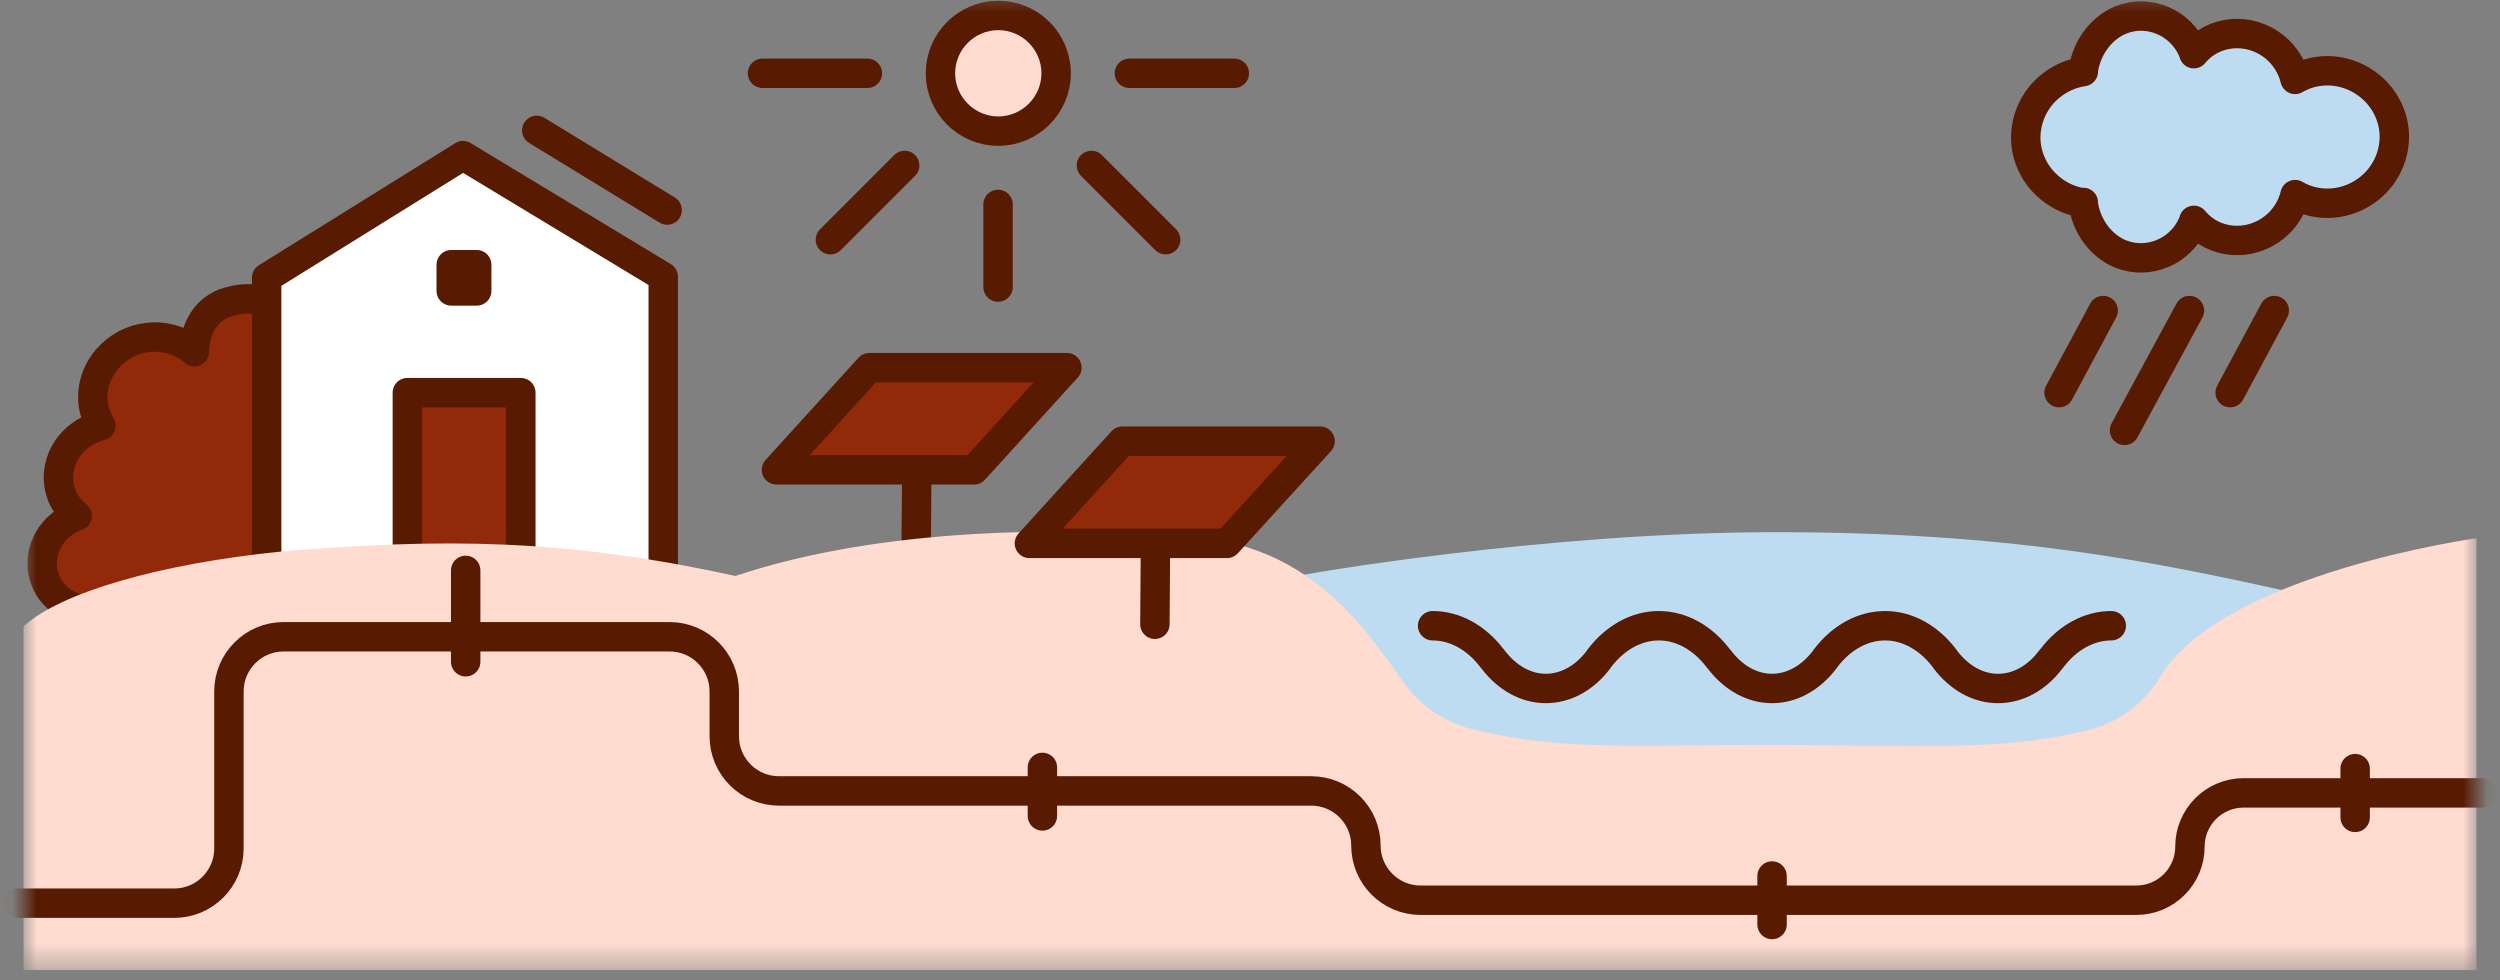 <svg width="102" height="40" viewBox="0 0 102 40" fill="none" xmlns="http://www.w3.org/2000/svg">
<rect x="0" y="0" width="102" height="40" fill="#808080" stroke="none"/>
<mask id="mask0_435_4305" style="mask-type:luminance" maskUnits="userSpaceOnUse" x="0" y="-1" width="102" height="41">
<path d="M101.04 -0.43H0.97V39.57H101.04V-0.43Z" fill="white"/>
</mask>
<g mask="url(#mask0_435_4305)">
<path d="M52.79 23.53C53.009 23.454 62.989 21.713 72.43 21.713C81.871 21.713 87.652 22.845 93.907 24.257C93.437 25.687 87.584 30.562 87.114 31.992L57.723 31.353L52.79 23.53Z" fill="#BDDBF1"/>
<path d="M39.74 19.17L43.53 15H35.47L31.68 19.17H39.74Z" fill="#922908" stroke="#581A00" stroke-width="1.2" stroke-linecap="round" stroke-linejoin="round"/>
<path d="M37.4 19.68L37.38 22.42" stroke="#581A00" stroke-width="1.2" stroke-linecap="round" stroke-linejoin="round"/>
<path d="M3.82 24.89H10.89V12.35L10.42 12.21C10.03 12.16 9.6 12.21 9.15 12.37C8.25 12.73 7.94 13.6 7.93 14.35C7.89 14.31 7.85 14.28 7.81 14.25C6.78 13.45 5.24 13.63 4.37 14.65C3.68 15.46 3.61 16.55 4.12 17.37C3.66 17.48 3.23 17.73 2.9 18.11C2.12 19.02 2.24 20.34 3.15 21.05C3.11 21.05 3.06 21.08 3.02 21.1C1.97 21.53 1.45 22.7 1.86 23.7C2.18 24.49 2.99 24.94 3.83 24.89" fill="#922908"/>
<path d="M3.82 24.89H10.89V12.35L10.42 12.21C10.03 12.16 9.6 12.21 9.15 12.37C8.25 12.73 7.94 13.6 7.93 14.35C7.89 14.31 7.85 14.28 7.81 14.25C6.78 13.45 5.24 13.63 4.37 14.65C3.68 15.46 3.61 16.55 4.12 17.37C3.66 17.48 3.23 17.73 2.9 18.11C2.12 19.02 2.24 20.34 3.15 21.05C3.11 21.05 3.06 21.08 3.02 21.1C1.97 21.53 1.45 22.7 1.86 23.7C2.18 24.49 2.99 24.94 3.83 24.89" stroke="#581A00" stroke-width="1.2" stroke-linecap="round" stroke-linejoin="round"/>
<path d="M84.01 16.02L85.81 12.67M90.99 16.02L92.79 12.67M86.68 17.56L89.33 12.67" stroke="#581A00" stroke-width="1.2" stroke-linecap="round" stroke-linejoin="round"/>
<path d="M27.06 11.29L18.89 6.35L10.88 11.33V23.69H27.06V11.29Z" fill="white" stroke="#581A00" stroke-width="1.2" stroke-linecap="round" stroke-linejoin="round"/>
<path d="M16.62 23.16V16.02H21.25V23.16" fill="#922908"/>
<path d="M16.62 23.16V16.02H21.25V23.16" stroke="#581A00" stroke-width="1.2" stroke-linecap="round" stroke-linejoin="round"/>
<path d="M0.97 25.55C2.46 24.18 6.5 23 11.5 22.5C18 21.96 23 21.96 30 23.5C36 21.5 43.507 21.46 49.007 21.96C54.507 22.46 56.63 27.36 57.83 28.51C58.92 29.55 60.14 29.79 60.58 29.86C63.79 30.65 67.5 30.38 72.5 30.39C77.68 30.41 81.59 30.66 84.87 29.86C85.34 29.78 86.06 29.58 86.79 29.07C87.4 28.64 87.83 28.12 88.13 27.62C90.679 23.395 101.04 21.96 101.04 21.96V39.58L0.96 39.58V25.55H0.97Z" fill="#FFDBD0"/>
<path d="M50.06 22.17L53.86 18H45.79L42 22.17H50.06Z" fill="#922908" stroke="#581A00" stroke-width="1.2" stroke-linecap="round" stroke-linejoin="round"/>
<path d="M40.73 5.35C42.03 5.35 43.09 4.29 43.09 2.99C43.09 1.69 42.03 0.63 40.73 0.63C39.43 0.63 38.37 1.69 38.37 2.99C38.37 4.29 39.43 5.35 40.73 5.35Z" fill="#FFDBD0" stroke="#581A00" stroke-width="1.2" stroke-linejoin="round"/>
<path d="M40.72 8.34V11.713" stroke="#581A00" stroke-width="1.2" stroke-linecap="round" stroke-linejoin="round"/>
<path d="M44.53 6.75L47.56 9.78" stroke="#581A00" stroke-width="1.2" stroke-linecap="round" stroke-linejoin="round"/>
<path d="M36.91 6.75L33.88 9.78" stroke="#581A00" stroke-width="1.2" stroke-linecap="round" stroke-linejoin="round"/>
<path d="M46.08 2.99H50.36" stroke="#581A00" stroke-width="1.2" stroke-linecap="round" stroke-linejoin="round"/>
<path d="M31.11 2.99H35.39" stroke="#581A00" stroke-width="1.2" stroke-linecap="round" stroke-linejoin="round"/>
<path d="M0.76 36.85H7.11C8.34 36.85 9.34 35.85 9.34 34.62V28.21C9.34 26.98 10.34 25.98 11.57 25.98H27.32C28.55 25.98 29.55 26.98 29.55 28.21V30.04C29.55 31.27 30.55 32.27 31.78 32.27H53.5C54.73 32.27 55.73 33.27 55.73 34.5C55.73 35.73 56.73 36.73 57.96 36.73H87.16C88.37 36.73 89.35 35.75 89.35 34.54C89.35 33.33 90.33 32.35 91.54 32.35H101.25" stroke="#581A00" stroke-width="1.2" stroke-linecap="round" stroke-linejoin="round"/>
<path d="M42.53 31.31V33.29" stroke="#581A00" stroke-width="1.2" stroke-linecap="round" stroke-linejoin="round"/>
<path d="M72.3 35.74V37.72" stroke="#581A00" stroke-width="1.2" stroke-linecap="round" stroke-linejoin="round"/>
<path d="M96.09 31.36V33.35" stroke="#581A00" stroke-width="1.2" stroke-linecap="round" stroke-linejoin="round"/>
<path d="M18.41 11.87V10.8H19.45V11.87H18.41Z" stroke="#581A00" stroke-width="1.2" stroke-linecap="round" stroke-linejoin="round"/>
<path d="M19 27L19 23.272" stroke="#581A00" stroke-width="1.2" stroke-linecap="round" stroke-linejoin="round"/>
<path d="M21.9 5.32L27.22 8.57" stroke="#581A00" stroke-width="1.2" stroke-linecap="round" stroke-linejoin="round"/>
<path d="M86.14 25.53C85.24 25.53 84.37 26 83.72 26.85L83.67 26.91C83.1 27.67 82.33 28.09 81.52 28.09C80.71 28.09 79.95 27.67 79.37 26.91L79.33 26.85C78.68 26 77.81 25.53 76.91 25.53C76.01 25.53 75.14 26 74.49 26.85L74.45 26.91C73.87 27.67 73.1 28.09 72.3 28.09C71.5 28.09 70.73 27.67 70.15 26.91L70.1 26.85C69.45 26 68.58 25.53 67.68 25.53C66.78 25.53 65.91 26 65.26 26.85L65.22 26.91C64.65 27.67 63.87 28.09 63.07 28.09C62.27 28.09 61.5 27.67 60.92 26.91L60.87 26.85C60.22 26 59.35 25.53 58.45 25.53" stroke="#581A00" stroke-width="1.2" stroke-linecap="round" stroke-linejoin="round"/>
<path d="M84.99 8.26C85.11 9.25 85.75 10.06 86.54 10.37C87.67 10.81 88.97 10.26 89.46 9.13C89.48 9.08 89.5 9.04 89.51 8.99C90.31 9.97 91.79 10.09 92.81 9.26C93.24 8.91 93.52 8.44 93.64 7.94C94.56 8.48 95.78 8.41 96.69 7.67C97.35 7.13 97.68 6.36 97.69 5.59C97.69 4.82 97.35 4.05 96.69 3.51C95.78 2.77 94.56 2.7 93.64 3.24C93.52 2.74 93.24 2.28 92.81 1.92C91.79 1.09 90.31 1.21 89.51 2.19C89.49 2.14 89.48 2.1 89.46 2.05C88.97 0.92 87.67 0.36 86.54 0.81C85.77 1.12 85.14 1.9 85 2.87V2.92C84.52 2.99 84.05 3.19 83.65 3.52C82.99 4.06 82.66 4.83 82.65 5.6C82.65 6.37 82.99 7.14 83.65 7.68C84.05 8.01 84.52 8.21 85 8.28V8.26H84.99Z" fill="#BDDBF1" stroke="#581A00" stroke-width="1.2" stroke-linecap="round" stroke-linejoin="round"/>
<path d="M47.14 22.68L47.12 25.47" stroke="#581A00" stroke-width="1.2" stroke-linecap="round" stroke-linejoin="round"/>
</g>
</svg>
